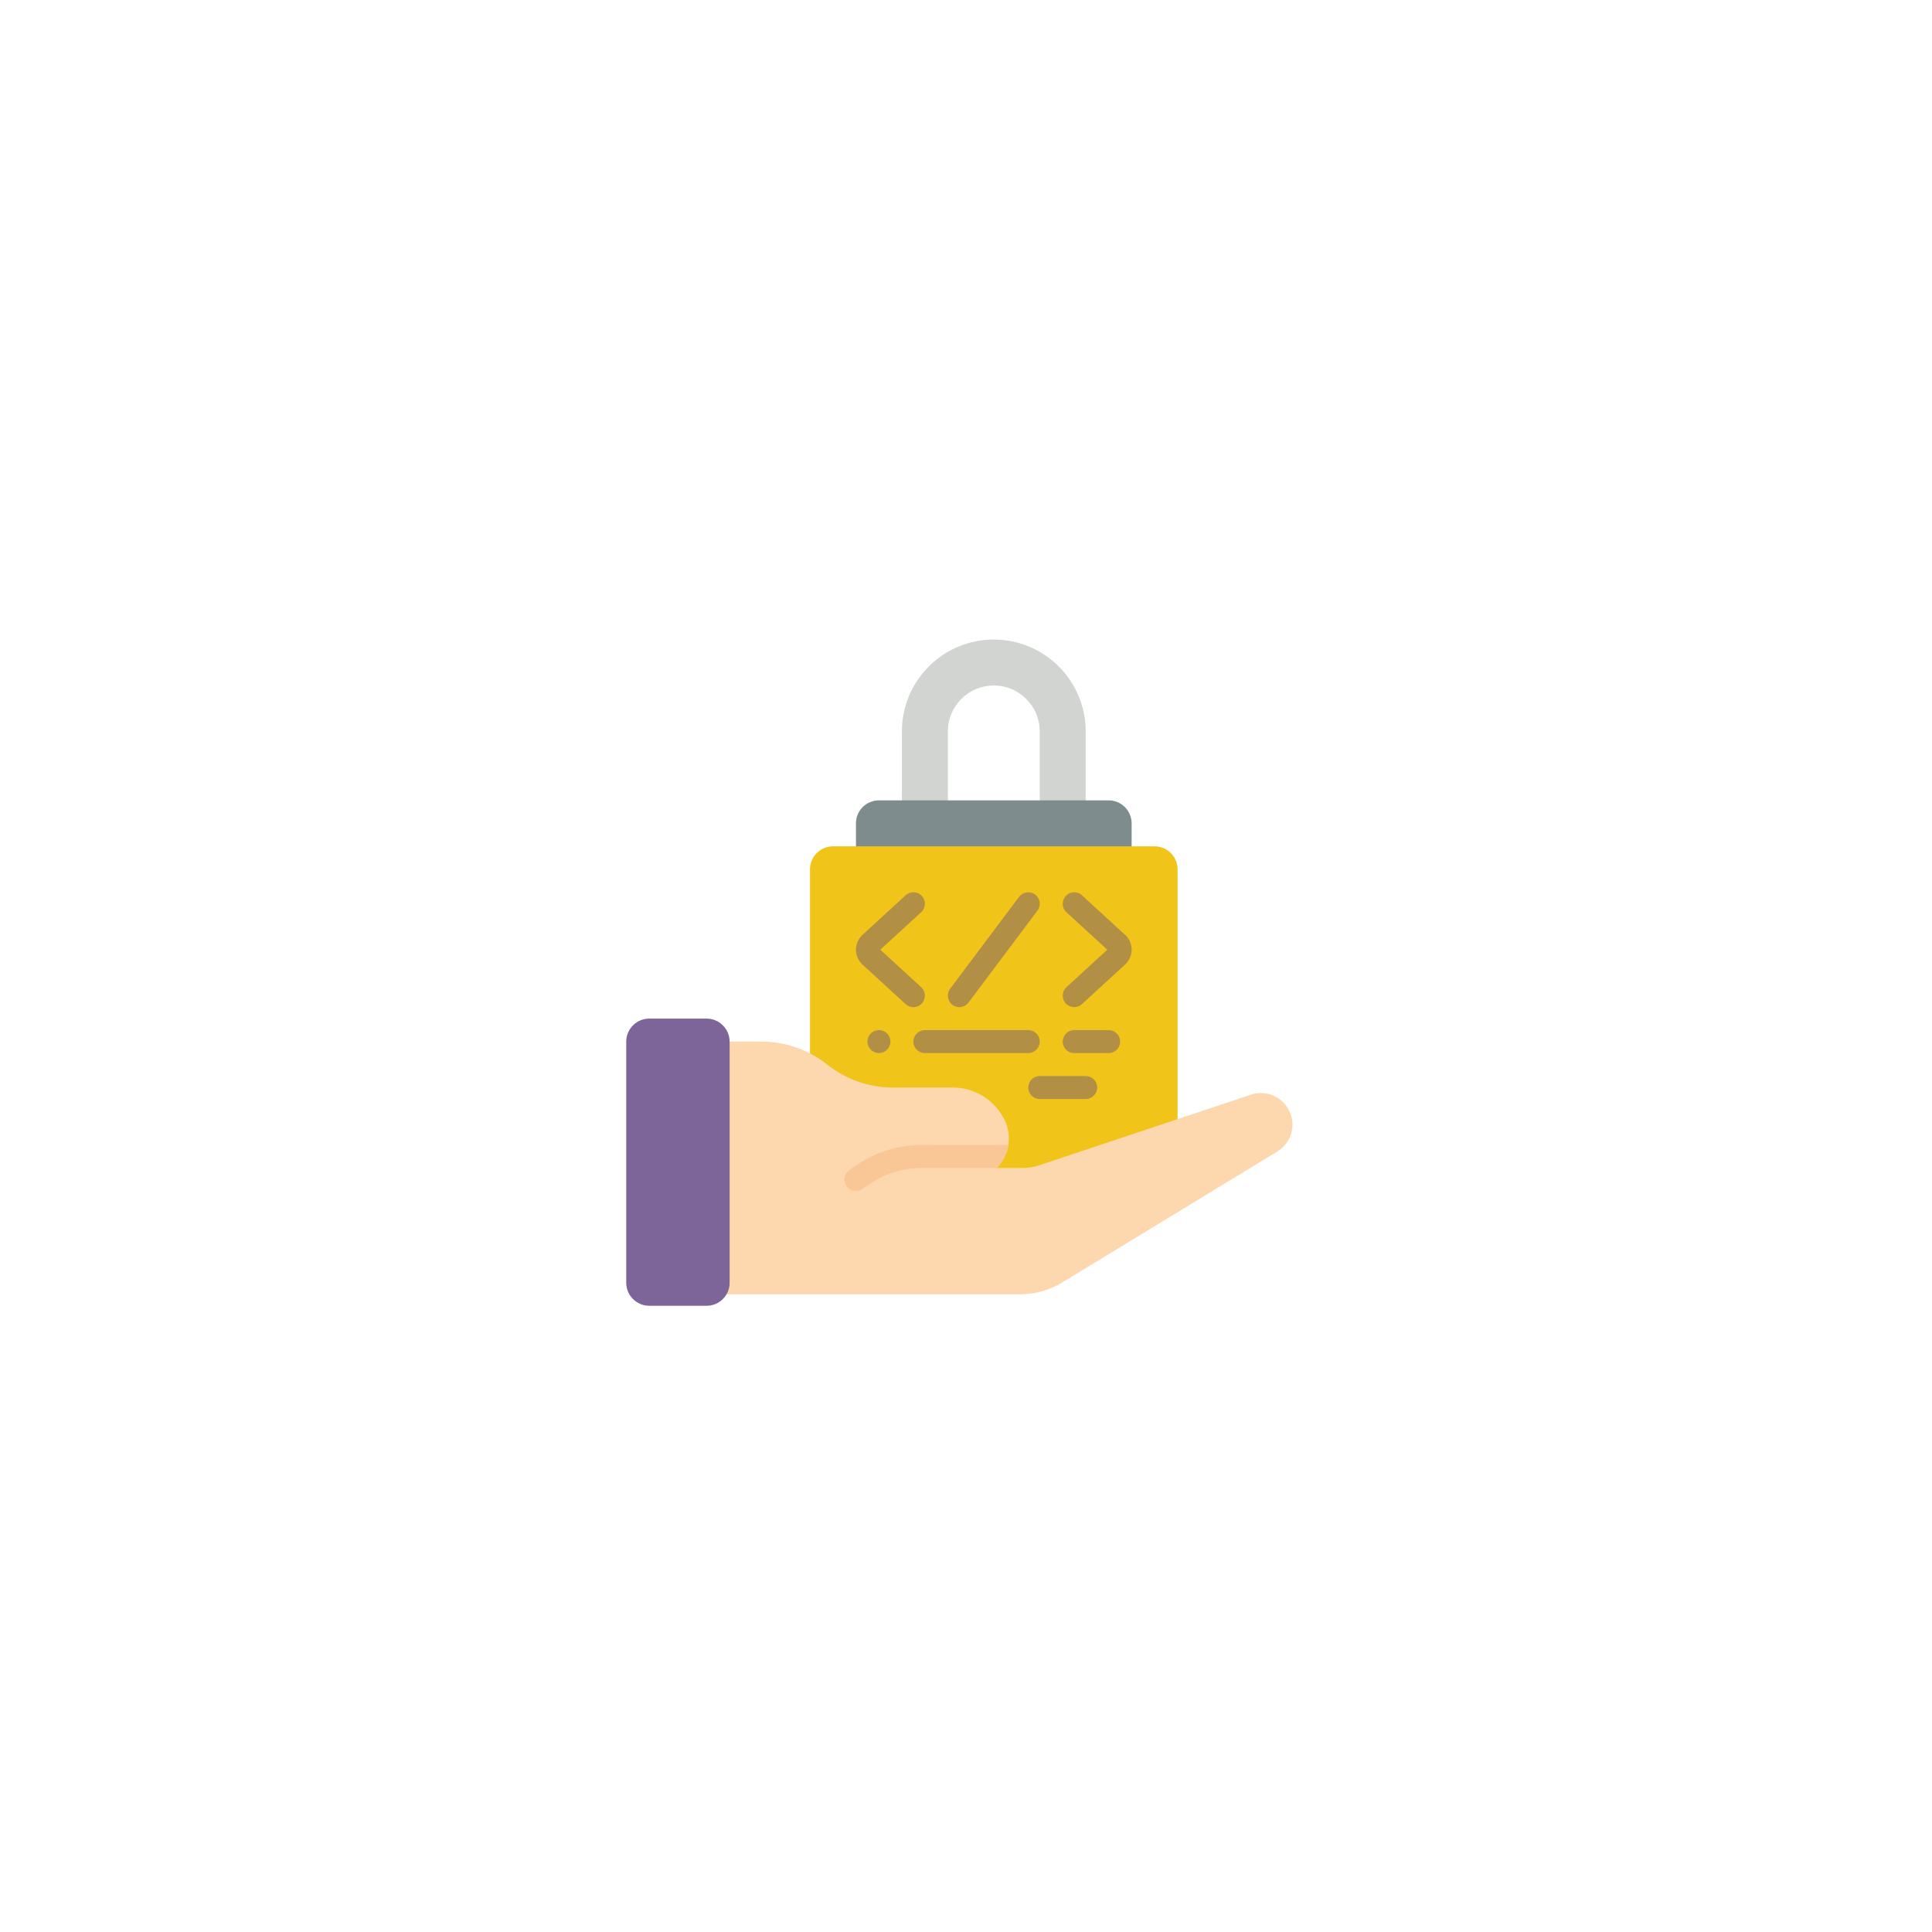 <svg width="145" height="145" viewBox="0 0 145 145" fill="none" xmlns="http://www.w3.org/2000/svg">
<g filter="url(#filter0_d_150_501)">
<path d="M122 73C122 45.386 99.614 23 72 23C44.386 23 22 45.386 22 73C22 100.614 44.386 123 72 123C99.614 123 122 100.614 122 73Z" fill="white"/>
<g clip-path="url(#clip0_150_501)">
<path d="M71.138 61.793V54.897C71.138 52.992 72.682 51.448 74.586 51.448C76.49 51.448 78.034 52.992 78.034 54.897V61.793H81.483V54.897C81.483 51.088 78.395 48 74.586 48C70.777 48 67.689 51.088 67.689 54.897V61.793H71.138Z" fill="#D1D4D1"/>
<path d="M65.965 60.069H83.207C84.159 60.069 84.931 60.841 84.931 61.794V65.242H64.241V61.794C64.241 60.841 65.013 60.069 65.965 60.069Z" fill="#7F8C8D"/>
<path d="M60.793 91.966V65.242C60.796 64.291 61.566 63.52 62.517 63.518H86.655C87.606 63.52 88.376 64.291 88.379 65.242V85.069L60.793 91.966Z" fill="#F0C419"/>
<path d="M95.862 86.423L79.707 96.259C78.761 96.834 77.675 97.139 76.569 97.138H53.241L53.034 97.095C53.169 96.843 53.24 96.562 53.241 96.276V78.173H57.172C58.957 78.18 60.688 78.787 62.086 79.897C63.482 81.011 65.214 81.619 67 81.621H71.508C73.024 81.619 74.429 82.415 75.207 83.716L75.284 83.845C76.008 85.076 75.813 86.64 74.81 87.656H76.836C77.062 87.654 77.287 87.631 77.508 87.587C77.651 87.558 77.793 87.521 77.931 87.475L88.379 83.992L93.888 82.156C94.853 81.838 95.914 82.171 96.526 82.983V82.992C96.926 83.524 97.083 84.201 96.956 84.855C96.83 85.509 96.432 86.079 95.862 86.423Z" fill="#FDD7AD"/>
<path d="M69.135 74.089L66.067 71.276L69.135 68.463C69.486 68.141 69.509 67.596 69.187 67.245C68.865 66.894 68.32 66.871 67.969 67.193L64.741 70.156C64.423 70.442 64.241 70.851 64.241 71.279C64.241 71.707 64.423 72.115 64.741 72.402L67.968 75.362C68.319 75.684 68.865 75.661 69.186 75.31C69.508 74.959 69.485 74.414 69.134 74.092L69.135 74.089Z" fill="#B19046"/>
<path d="M84.431 70.156L81.204 67.196C80.977 66.987 80.656 66.916 80.362 67.008C80.068 67.101 79.846 67.343 79.779 67.644C79.713 67.945 79.811 68.258 80.038 68.466L83.105 71.277L80.038 74.09C79.687 74.411 79.664 74.957 79.986 75.308C80.307 75.659 80.853 75.682 81.204 75.36L84.432 72.397C84.75 72.11 84.932 71.702 84.932 71.274C84.932 70.846 84.75 70.438 84.432 70.151L84.431 70.156Z" fill="#B19046"/>
<path d="M72 75.587C72.271 75.587 72.527 75.459 72.689 75.242L77.862 68.345C78.147 67.964 78.07 67.424 77.689 67.138C77.308 66.853 76.768 66.93 76.483 67.311L71.31 74.207C71.114 74.469 71.083 74.818 71.229 75.11C71.375 75.402 71.673 75.587 72 75.587Z" fill="#B19046"/>
<path d="M65.966 79.035C66.442 79.035 66.828 78.649 66.828 78.173C66.828 77.697 66.442 77.311 65.966 77.311C65.49 77.311 65.103 77.697 65.103 78.173C65.103 78.649 65.49 79.035 65.966 79.035Z" fill="#B19046"/>
<path d="M78.034 78.173C78.034 77.697 77.649 77.311 77.172 77.311H69.414C68.938 77.311 68.552 77.697 68.552 78.173C68.552 78.649 68.938 79.035 69.414 79.035H77.172C77.649 79.035 78.034 78.649 78.034 78.173Z" fill="#B19046"/>
<path d="M83.207 77.311H80.621C80.145 77.311 79.759 77.697 79.759 78.173C79.759 78.649 80.145 79.035 80.621 79.035H83.207C83.683 79.035 84.069 78.649 84.069 78.173C84.069 77.697 83.683 77.311 83.207 77.311Z" fill="#B19046"/>
<path d="M81.483 80.759H78.035C77.559 80.759 77.173 81.145 77.173 81.621C77.173 82.097 77.559 82.483 78.035 82.483H81.483C81.959 82.483 82.345 82.097 82.345 81.621C82.345 81.145 81.959 80.759 81.483 80.759Z" fill="#B19046"/>
<path d="M69.172 85.931H75.681C75.584 86.584 75.279 87.189 74.811 87.655H69.172C67.811 87.654 66.479 88.056 65.345 88.81L64.724 89.232C64.582 89.33 64.414 89.381 64.242 89.379C63.955 89.378 63.688 89.236 63.526 89C63.398 88.81 63.35 88.577 63.394 88.352C63.437 88.127 63.569 87.929 63.759 87.801L64.388 87.379C65.805 86.435 67.47 85.931 69.172 85.931Z" fill="#F9C795"/>
<path d="M54.759 78.172V96.276C54.759 97.228 53.987 98 53.035 98H48.724C47.773 97.997 47.003 97.227 47 96.276V78.172C47.003 77.221 47.773 76.451 48.724 76.448H53.035C53.986 76.451 54.756 77.221 54.759 78.172Z" fill="#7D6599"/>
</g>
</g>
<defs>
<filter id="filter0_d_150_501" x="7" y="8" width="130" height="130" filterUnits="userSpaceOnUse" color-interpolation-filters="sRGB">
<feFlood flood-opacity="0" result="BackgroundImageFix"/>
<feColorMatrix in="SourceAlpha" type="matrix" values="0 0 0 0 0 0 0 0 0 0 0 0 0 0 0 0 0 0 127 0" result="hardAlpha"/>
<feOffset/>
<feGaussianBlur stdDeviation="7.5"/>
<feColorMatrix type="matrix" values="0 0 0 0 0 0 0 0 0 0 0 0 0 0 0 0 0 0 0.078 0"/>
<feBlend mode="normal" in2="BackgroundImageFix" result="effect1_dropShadow_150_501"/>
<feBlend mode="normal" in="SourceGraphic" in2="effect1_dropShadow_150_501" result="shape"/>
</filter>
<clipPath id="clip0_150_501">
<rect width="50" height="50" fill="white" transform="translate(47 48)"/>
</clipPath>
</defs>
</svg>
